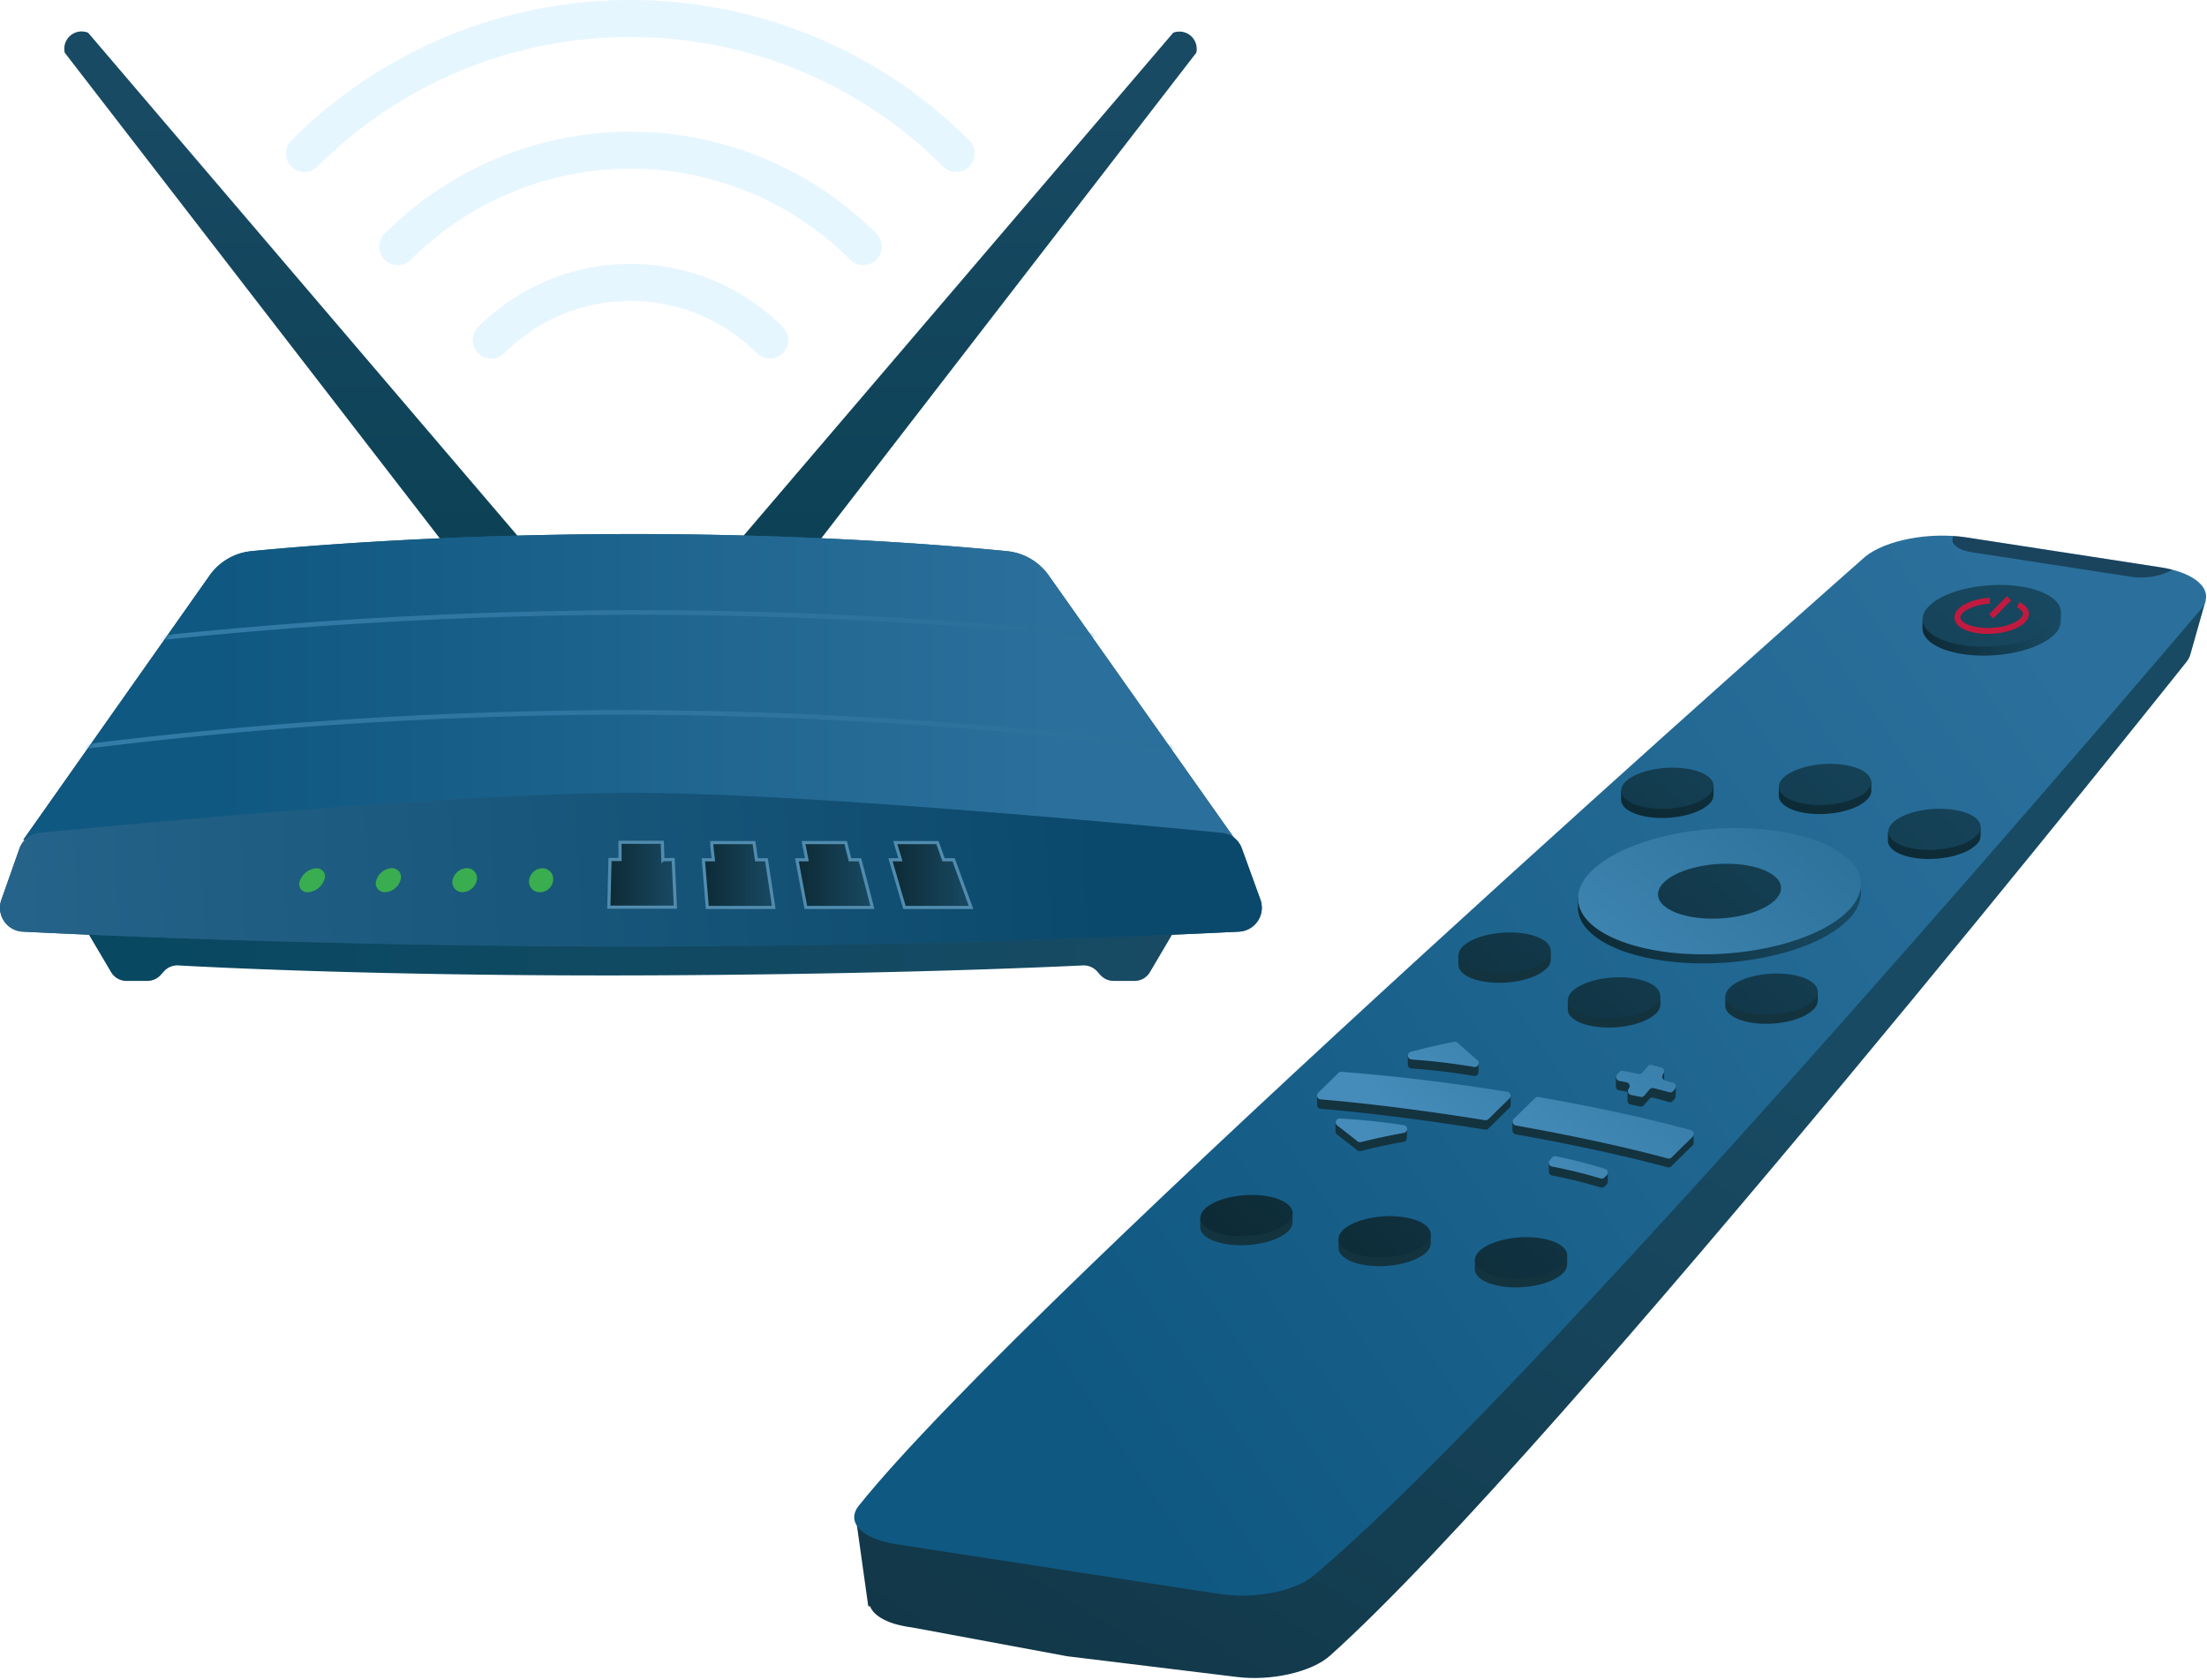 <svg viewBox="0 0 477 363" width="477" height="363" xmlns="http://www.w3.org/2000/svg" xmlns:xlink="http://www.w3.org/1999/xlink"><defs><linearGradient x1="50.007%" y1="90.386%" x2="50.007%" y2="14.087%" id="a"><stop stop-color="#0C4155" offset="0%"/><stop stop-color="#184A63" offset="100%"/></linearGradient><linearGradient x1="50.007%" y1="90.386%" x2="50.007%" y2="14.087%" id="b"><stop stop-color="#0C4155" offset="0%"/><stop stop-color="#184A63" offset="100%"/></linearGradient><linearGradient x1="0%" y1="50%" x2="100%" y2="50%" id="c"><stop stop-color="#084861" offset="0%"/><stop stop-color="#184A63" offset="100%"/></linearGradient><linearGradient x1="50.004%" y1="-23.487%" x2="50.004%" y2="80.265%" id="d"><stop stop-color="#246A93" offset="0%"/><stop stop-color="#184A63" offset="100%"/></linearGradient><linearGradient x1="85.229%" y1="50%" x2="15.852%" y2="50%" id="f"><stop stop-color="#2B709C" offset="0%"/><stop stop-color="#0F5881" offset="100%"/></linearGradient><linearGradient x1="-.058%" y1="49.655%" x2="100.058%" y2="49.655%" id="h"><stop stop-color="#5CA4D4" offset="0%"/><stop stop-color="#246A92" offset="100%"/></linearGradient><linearGradient x1="-.058%" y1="49.206%" x2="100.048%" y2="49.206%" id="i"><stop stop-color="#5CA4D4" offset="0%"/><stop stop-color="#246A92" offset="100%"/></linearGradient><linearGradient x1="49.97%" y1="-96.099%" x2="49.97%" y2="188.427%" id="j"><stop stop-color="#246A93" offset="0%"/><stop stop-color="#184A63" offset="100%"/></linearGradient><linearGradient x1="87.518%" y1="50.133%" x2="-5.868%" y2="50.742%" id="l"><stop stop-color="#0B496C" offset="0%"/><stop stop-color="#28658C" offset="100%"/></linearGradient><linearGradient x1="-.45%" y1="50.539%" x2="99.55%" y2="50.539%" id="m"><stop stop-color="#0D2A35" offset="0%"/><stop stop-color="#184A63" offset="100%"/></linearGradient><linearGradient x1="-.142%" y1="50.077%" x2="100%" y2="50.077%" id="n"><stop stop-color="#0D2A35" offset="0%"/><stop stop-color="#184A63" offset="100%"/></linearGradient><linearGradient x1="0%" y1="50.077%" x2="100%" y2="50.077%" id="o"><stop stop-color="#0D2A35" offset="0%"/><stop stop-color="#184A63" offset="100%"/></linearGradient><linearGradient x1="0%" y1="50.077%" x2="100%" y2="50.077%" id="p"><stop stop-color="#0D2A35" offset="0%"/><stop stop-color="#184A63" offset="100%"/></linearGradient><linearGradient x1="61.721%" y1="39.261%" x2="-22.385%" y2="148.184%" id="q"><stop stop-color="#184A63" offset="0%"/><stop stop-color="#0D2A35" offset="98.855%"/></linearGradient><linearGradient x1="97.285%" y1="29.047%" x2="12.075%" y2="74.257%" id="r"><stop stop-color="#2B709C" offset="0%"/><stop stop-color="#0F5881" offset="100%"/></linearGradient><linearGradient x1=".032%" y1="50.057%" x2="100%" y2="50.057%" id="s"><stop stop-color="#0D2A35" offset="0%"/><stop stop-color="#184A63" offset="100%"/></linearGradient><linearGradient x1="0%" y1="49.965%" x2="100%" y2="49.965%" id="t"><stop stop-color="#0D2A35" offset="0%"/><stop stop-color="#184A63" offset="100%"/></linearGradient><linearGradient x1="-44.168%" y1="93.25%" x2="107.887%" y2="23.407%" id="u"><stop stop-color="#468CBA" offset="0%"/><stop stop-color="#2A7099" offset="100%"/></linearGradient><linearGradient x1="-312.204%" y1="203.276%" x2="354.567%" y2="-78.901%" id="v"><stop stop-color="#0D2A35" offset="0%"/><stop stop-color="#184A63" offset="100%"/></linearGradient><linearGradient x1="-473.681%" y1="271.823%" x2="119.112%" y2="20.712%" id="w"><stop stop-color="#0D2A35" offset="0%"/><stop stop-color="#184A63" offset="100%"/></linearGradient><linearGradient x1="-13.242%" y1="79.408%" x2="862.411%" y2="-344.804%" id="x"><stop stop-color="#0D2A35" offset="0%"/><stop stop-color="#184A63" offset="100%"/></linearGradient><linearGradient x1="-549.709%" y1="303.636%" x2="338.687%" y2="-72.065%" id="y"><stop stop-color="#0D2A35" offset="0%"/><stop stop-color="#184A63" offset="100%"/></linearGradient><linearGradient x1="-12.695%" y1="79.17%" x2="855.661%" y2="-340.696%" id="z"><stop stop-color="#0D2A35" offset="0%"/><stop stop-color="#184A63" offset="100%"/></linearGradient><linearGradient x1="-13.192%" y1="79.349%" x2="862.906%" y2="-344.835%" id="A"><stop stop-color="#0D2A35" offset="0%"/><stop stop-color="#184A63" offset="100%"/></linearGradient><linearGradient x1="-464.181%" y1="267.435%" x2="424.164%" y2="-108.246%" id="B"><stop stop-color="#0D2A35" offset="0%"/><stop stop-color="#184A63" offset="100%"/></linearGradient><linearGradient x1="-581.793%" y1="317.162%" x2="306.553%" y2="-58.52%" id="C"><stop stop-color="#0D2A35" offset="0%"/><stop stop-color="#184A63" offset="100%"/></linearGradient><linearGradient x1="-315.434%" y1="204.561%" x2="572.912%" y2="-171.12%" id="D"><stop stop-color="#0D2A35" offset="0%"/><stop stop-color="#184A63" offset="100%"/></linearGradient><linearGradient x1="-75.063%" y1="102.893%" x2="813.285%" y2="-272.809%" id="E"><stop stop-color="#0D2A35" offset="0%"/><stop stop-color="#184A63" offset="100%"/></linearGradient><linearGradient x1="-14.191%" y1="77.139%" x2="874.154%" y2="-298.542%" id="F"><stop stop-color="#0D2A35" offset="0%"/><stop stop-color="#184A63" offset="100%"/></linearGradient><linearGradient x1="-135.095%" y1="128.257%" x2="753.251%" y2="-247.424%" id="G"><stop stop-color="#0D2A35" offset="0%"/><stop stop-color="#184A63" offset="100%"/></linearGradient><linearGradient x1="-400.962%" y1="240.742%" x2="487.387%" y2="-134.961%" id="H"><stop stop-color="#0D2A35" offset="0%"/><stop stop-color="#184A63" offset="100%"/></linearGradient><linearGradient x1="-283.395%" y1="190.973%" x2="604.951%" y2="-184.708%" id="I"><stop stop-color="#0D2A35" offset="0%"/><stop stop-color="#184A63" offset="100%"/></linearGradient><linearGradient x1="31.84%" y1="55.146%" x2="231.188%" y2="-1.952%" id="J"><stop stop-color="#468CBA" offset="0%"/><stop stop-color="#2A7099" offset="100%"/></linearGradient><linearGradient x1="-4.228%" y1="71.095%" x2="210.367%" y2="-12.396%" id="K"><stop stop-color="#468CBA" offset="0%"/><stop stop-color="#2A7099" offset="100%"/></linearGradient><linearGradient x1="-18.98%" y1="80.669%" x2="423.557%" y2="-100.333%" id="L"><stop stop-color="#468CBA" offset="0%"/><stop stop-color="#2A7099" offset="100%"/></linearGradient><linearGradient x1="41.344%" y1="51.039%" x2="490.571%" y2="-119.193%" id="M"><stop stop-color="#468CBA" offset="0%"/><stop stop-color="#2A7099" offset="100%"/></linearGradient><linearGradient x1="-207.836%" y1="209.444%" x2="506.303%" y2="-229.813%" id="N"><stop stop-color="#468CBA" offset="0%"/><stop stop-color="#2A7099" offset="100%"/></linearGradient><linearGradient x1="-57.289%" y1="96.782%" x2="545.42%" y2="-165.327%" id="O"><stop stop-color="#468CBA" offset="0%"/><stop stop-color="#2A7099" offset="100%"/></linearGradient><path d="M221.643 8.965a12.528 12.528 0 00-9.05-5.27C200.41 2.484 169.93-.044 130.962 0 91.998.044 61.54 2.485 49.337 3.694a12.528 12.528 0 00-9.073 5.27L0 66.099l130.964-1.188 131.504 1.858-40.825-57.803z" id="e"/><path d="M268.427 179.444a5.14 5.14 0 00-4.32-3.434c-16.394-1.599-90.376-8.64-127.788-8.64-37.412 0-111.416 7.041-127.81 8.64a5.163 5.163 0 00-4.32 3.434L.3 190.46a5.163 5.163 0 004.601 6.89c17.69.887 67.675 3.111 131.115 3.241h.691c63.441-.13 113.425-2.354 131.094-3.24a5.184 5.184 0 004.623-6.89l-3.997-11.017z" id="k"/></defs><g fill="none" fill-rule="evenodd"><path d="M164.42 129.288l-13.51-6.05L253.565 3.077a3.737 3.737 0 014.99 4.32L164.42 129.289z" fill="url(#a)" fill-rule="nonzero" transform="translate(0 4)"/><path d="M13.995 7.396l94.135 121.892 13.49-6.05L19.05 3.077a3.737 3.737 0 00-5.055 4.32z" fill="url(#b)" fill-rule="nonzero" transform="translate(0 4)"/><path d="M136.275 194.824l-117.096 3.11 4.839 8.187A3.823 3.823 0 0027.3 208h4.58a3.866 3.866 0 002.829-1.253l.756-.842a3.91 3.91 0 013.046-1.253c8.359.475 45.166 2.29 97.763 2.16 52.598-.13 89.383-1.75 97.764-2.16a3.953 3.953 0 013.046 1.253l.756.842a3.823 3.823 0 002.83 1.253h4.58a3.823 3.823 0 003.282-1.88l4.839-8.207-117.097-3.09z" fill="url(#c)" fill-rule="nonzero" transform="translate(0 4)"/><path d="M226.674 120.388a12.528 12.528 0 00-9.051-5.27c-12.183-1.21-42.661-3.737-81.628-3.694-38.968.043-69.424 2.484-81.629 3.694a12.528 12.528 0 00-9.072 5.27L5.031 177.522l130.964-1.188 131.504 1.857-40.825-57.803z" fill="url(#d)" fill-rule="nonzero" transform="translate(0 4)"/><g transform="translate(5.03 115.424)"><mask id="g" fill="#fff"><use xlink:href="#e"/></mask><use fill="url(#f)" xlink:href="#e"/><g mask="url(#g)" opacity=".5" stroke-width=".99"><path d="M261.02 9.396A963.902 963.902 0 00128.027 0 960.466 960.466 0 000 9.05" stroke="url(#h)" transform="translate(.778 38.536)"/><path d="M225.207 6.22A1012.848 1012.848 0 00115.649 0C77.001.047 38.387 2.32 0 6.804" stroke="url(#i)" transform="translate(17.972 16.935)"/></g></g><g fill-rule="nonzero" transform="translate(0 4)"><use fill="url(#j)" xlink:href="#k"/><use fill="url(#l)" xlink:href="#k"/></g><path d="M106.182 73.5c16.624-16.62 43.572-16.62 60.196 0M85.98 53.298a71.128 71.128 0 01100.6 0M65.803 33.169c38.9-38.892 101.96-38.892 140.859 0" opacity=".3" stroke="#AADFFF" stroke-linecap="round" stroke-width="8"/><path d="M70.048 190.227a4.018 4.018 0 01-3.477 2.613 1.771 1.771 0 01-1.707-2.592 4.104 4.104 0 013.543-2.592 1.771 1.771 0 011.641 2.57zm16.503 0a3.607 3.607 0 01-3.305 2.592 1.9 1.9 0 01-1.9-2.592 3.672 3.672 0 013.304-2.592 1.922 1.922 0 011.901 2.592zm16.503 0a3.24 3.24 0 01-3.089 2.592 2.16 2.16 0 01-2.16-2.592 3.283 3.283 0 013.089-2.592 2.16 2.16 0 012.16 2.592zm16.503 0a2.894 2.894 0 01-2.873 2.613 2.29 2.29 0 01-2.333-2.592 2.96 2.96 0 012.873-2.592 2.311 2.311 0 012.333 2.57z" fill="#39AD4F" fill-rule="nonzero"/><path d="M143.274 181.82l-.13-3.78h-9.137v3.715h-2.16l-.259 10.304h14.386c-.151-3.435-.324-6.87-.475-10.304l-2.225.065z" fill="url(#m)" fill-rule="nonzero" transform="translate(0 4)"/><path d="M143.274 185.82l-.13-3.78h-9.137v3.715h-2.16l-.259 10.304h14.386c-.151-3.435-.324-6.87-.475-10.304l-2.225.065z" stroke="#518CAE" stroke-width=".68"/><path d="M163.492 181.82a257.165 257.165 0 00-.54-3.715h-9.115c0 1.253.237 2.484.345 3.715h-2.16l.843 10.304h14.364c-.518-3.435-1.037-6.87-1.577-10.304h-2.16z" fill="url(#n)" fill-rule="nonzero" transform="translate(0 4)"/><path d="M163.492 185.82a257.165 257.165 0 00-.54-3.715h-9.115c0 1.253.237 2.484.345 3.715h-2.16l.843 10.304h14.364c-.518-3.435-1.037-6.87-1.577-10.304h-2.16z" stroke="#518CAE" stroke-width=".68"/><path d="M183.71 181.82a305.392 305.392 0 00-.929-3.715h-9.115c.238 1.253.497 2.484.734 3.715h-2.16c.627 3.435 1.275 6.87 1.923 10.304h14.386c-.879-3.428-1.772-6.862-2.679-10.304h-2.16z" fill="url(#o)" fill-rule="nonzero" transform="translate(0 4)"/><path d="M183.71 185.82a305.392 305.392 0 00-.929-3.715h-9.115c.238 1.253.497 2.484.734 3.715h-2.16c.627 3.435 1.275 6.87 1.923 10.304h14.386c-.879-3.428-1.772-6.862-2.679-10.304h-2.16z" stroke="#518CAE" stroke-width=".68"/><path d="M203.928 181.82a394.234 394.234 0 00-1.317-3.715h-9.116c.367 1.253.756 2.484 1.123 3.715h-2.16c1.016 3.435 2.01 6.87 3.024 10.304h14.386l-3.758-10.304h-2.182z" fill="url(#p)" fill-rule="nonzero" transform="translate(0 4)"/><path d="M203.928 185.82a394.234 394.234 0 00-1.317-3.715h-9.116c.367 1.253.756 2.484 1.123 3.715h-2.16c1.016 3.435 2.01 6.87 3.024 10.304h14.386l-3.758-10.304h-2.182z" stroke="#518CAE" stroke-width=".68"/><g transform="translate(184.622 115.76)"><path d="M292.096 13.99l-10.582.361v4.651c-.4-.085-.817-.17-1.244-.237-.427-.067-.873-.143-1.329-.2l-19.552-2.382-3.113-.38-19.552-2.391c-.456-.057-.95-.095-1.395-.133-7.67-.589-16.24 1.48-20.255 5.002 0 0-146.242 135.479-198.51 194.619l-.883-2.268-15.11 3.18 2.468 17.587h.389c.816 2.192 4.09 3.957 9.083 4.574l33.523 6.227 3.113.38 33.533 4.09c7.47.95 16.24-1.082 20.14-4.584C152.338 197.76 288.035 27.184 288.035 27.184c.344-.459.602-.977.76-1.529l3.302-11.664z" fill="url(#q)" fill-rule="nonzero"/><path d="M291.195 15.756c2.951-3.796-.893-7.678-8.856-8.903l-19.466-2.999-3.095-.475L240.312.38c-7.973-1.224-17.426.598-21.83 4.186 0 0-181.54 160.014-217.503 205.116-2.847 3.55.712 7.176 8.143 8.315l33.39 5.135 3.095.484 33.39 5.134c7.432 1.14 16.26-.578 20.274-3.948C150.23 181.987 291.195 15.756 291.195 15.756z" fill="url(#r)"/><path d="M284.238 7.726l.664-.35c-.844-.221-1.7-.396-2.563-.523l-19.466-2.999-3.095-.475L240.312.38a34.998 34.998 0 00-2.781-.294l-.124.427c-.37 1.405 1.3 2.648 4.148 3.085l34.35 5.286c2.83.442 5.73.04 8.333-1.158z" fill="#000" fill-rule="nonzero" opacity=".4"/><path d="M154.083 157.48v-1.945l-1.053.056a9.852 9.852 0 00-4.746-1.803c-4.945-.76-10.792.475-13.155 2.762l-.996.057v1.737c-.152 1.746 2.012 3.322 5.79 3.91 5.001.77 10.933-.503 13.24-2.847.555-.49.887-1.186.92-1.927zm-29.47-4.622v-1.946l-1.158.067a10.004 10.004 0 00-4.632-1.718c-4.973-.769-10.849.484-13.193 2.79l-.949.057v1.898c.057 1.652 2.183 3.114 5.79 3.664 5.002.769 10.924-.503 13.23-2.847a2.65 2.65 0 00.912-1.965zm-29.879-4.603v-2.136l-1.367.105a10.488 10.488 0 00-4.423-1.566c-4.992-.77-10.905.503-13.221 2.847l-.95.066v1.946c.086 1.633 2.203 3.075 5.781 3.626 5.002.769 10.934-.503 13.288-2.848a2.658 2.658 0 00.892-2.04zm55.799-58.657h-1.271a10.203 10.203 0 00-4.528-1.632c-4.812-.74-10.44.408-12.955 2.582l-1.206.227v2.088c.133 1.604 2.25 3.019 5.78 3.56 5.002.768 10.934-.503 13.24-2.848a2.75 2.75 0 00.95-1.784l-.01-2.193zm23.662 9.748l-.949.19a9.491 9.491 0 00-4.86-1.898c-4.802-.74-10.44.398-12.927 2.553l-1.233.2v2.002c0 1.67 2.154 3.15 5.79 3.701 5.001.779 10.924-.493 13.287-2.847.534-.47.873-1.124.95-1.832l-.058-2.069zm34.055 1.262v-2.145l-.807.38a9.226 9.226 0 00-4.973-2.022c-5.002-.768-10.934.503-13.288 2.848l-.076.095-.845-.19v2.04c0 1.652 2.183 3.114 5.79 3.674 5.002.768 10.925-.503 13.24-2.848.538-.469.88-1.122.96-1.832z" fill="#13333F" fill-rule="nonzero"/><path d="M260.804 16.591l-.589.124c-1.158-1.728-3.986-3.151-8.096-3.797-7.498-1.148-16.382.75-19.846 4.252a5.4 5.4 0 00-.95 1.253l-.436-.104v1.69c0 2.514 3.198 4.745 8.675 5.59 7.498 1.157 16.382-.75 19.846-4.243a4.129 4.129 0 001.367-2.847V16.59h.029z" fill="url(#s)" fill-rule="nonzero"/><path d="M217.6 75.039l-.38.114c-1.538-4.243-7.755-7.84-17.389-9.32-15.338-2.364-33.504 1.527-40.575 8.684a10.127 10.127 0 00-2.41 3.606l-.418-.057v2.64c.294 4.982 6.833 9.376 17.758 11.056 15.328 2.364 33.495-1.528 40.575-8.694a8.618 8.618 0 002.8-5.4l.038-2.63z" fill="url(#t)" fill-rule="nonzero"/><ellipse fill="url(#u)" fill-rule="nonzero" transform="rotate(-3.62 187.023 76.85)" cx="187.023" cy="76.851" rx="30.628" ry="13.535"/><ellipse fill="url(#v)" fill-rule="nonzero" transform="rotate(-3.62 187.023 76.85)" cx="187.023" cy="76.851" rx="13.316" ry="5.885"/><ellipse fill="url(#w)" fill-rule="nonzero" transform="rotate(-3.62 245.856 17.332)" cx="245.856" cy="17.332" rx="14.977" ry="6.625"/><path d="M219.82 55.354v-2.212l-.835.361a9.197 9.197 0 00-4.955-2.012c-5.011-.769-10.934.503-13.287 2.847l-.067.076-.854-.161v2.05c.066 1.642 2.192 3.094 5.78 3.654 5.011.769 10.934-.503 13.24-2.847a2.847 2.847 0 00.978-1.756z" fill="url(#x)" fill-rule="nonzero"/><path d="M251.578 14.94c1.727.854 2.211 2.154.95 3.388-1.71 1.737-6.104 2.677-9.805 2.107-3.702-.57-5.316-2.439-3.607-4.166 1.186-1.206 3.682-2.022 6.33-2.221m.285 3.407l3.863-3.92" stroke="#C21A3F" stroke-width="1.28"/><ellipse fill="url(#y)" fill-rule="nonzero" transform="rotate(-3.62 209.818 53.78)" cx="209.818" cy="53.779" rx="9.994" ry="4.413"/><path d="M243.453 62.994l-.787.257a9.13 9.13 0 00-5.012-2.05c-5.002-.77-10.924.502-13.288 2.847l-.949-.105v2.013c0 1.67 2.155 3.15 5.79 3.71 5.002.77 10.934-.502 13.288-2.847.56-.478.902-1.163.949-1.898l.01-1.927z" fill="url(#z)" fill-rule="nonzero"/><path d="M185.737 53.968l-.95.275a9.491 9.491 0 00-4.878-1.898c-5.002-.769-10.934.503-13.24 2.847l-.048.057-.873-.142v1.898c-.066 1.7 2.088 3.218 5.79 3.797 5.002.769 10.924-.494 13.288-2.848.545-.484.87-1.17.901-1.898l.01-2.088z" fill="url(#A)" fill-rule="nonzero"/><ellipse fill="url(#B)" fill-rule="nonzero" transform="rotate(-3.62 175.75 54.6)" cx="175.751" cy="54.599" rx="9.994" ry="4.413"/><ellipse fill="url(#C)" fill-rule="nonzero" transform="rotate(-3.62 233.476 63.484)" cx="233.476" cy="63.484" rx="9.994" ry="4.413"/><ellipse fill="url(#D)" fill-rule="nonzero" transform="rotate(-3.62 164.208 99.913)" cx="164.208" cy="99.913" rx="9.994" ry="4.413"/><ellipse fill="url(#E)" fill-rule="nonzero" transform="rotate(-3.62 114.642 151.535)" cx="114.642" cy="151.535" rx="9.994" ry="4.413"/><ellipse fill="url(#F)" fill-rule="nonzero" transform="rotate(-3.62 84.78 146.948)" cx="84.78" cy="146.948" rx="9.994" ry="4.413"/><ellipse fill="url(#G)" fill-rule="nonzero" transform="rotate(-3.62 144.122 156.072)" cx="144.122" cy="156.072" rx="9.994" ry="4.413"/><ellipse fill="url(#H)" fill-rule="nonzero" transform="rotate(-3.62 198.275 99.093)" cx="198.275" cy="99.093" rx="9.994" ry="4.413"/><ellipse fill="url(#I)" fill-rule="nonzero" transform="rotate(-3.62 140.56 90.217)" cx="140.56" cy="90.217" rx="9.994" ry="4.413"/><path d="M141.877 121.034l-10.44-.333c-9.055-1.271-17.92-2.249-26.149-2.847a.845.845 0 00-.654.237l-1.737 1.709h-.95l-1.898 1.48v1.652a.835.835 0 00.76.949c10.525.864 23.728 2.582 35.525 4.499a.816.816 0 00.722-.228l4.565-4.48a.778.778 0 00.247-.607l.01-2.031zm-22.399 7.232l-15.452-1.386v1.794a.788.788 0 00.323.76 325.495 325.495 0 014.375 3.416c.2.16.463.22.712.162 3.107-.772 6.21-1.44 9.311-2.003a.807.807 0 00.683-.76l.048-1.983zm15.49-14.161l-2.06-.304c-.864-.759-1.727-1.528-2.582-2.268a.864.864 0 00-.72-.19c-1.766.354-3.535.74-5.306 1.158l-1.605-.237-3.037.18v1.841a.807.807 0 00.77.874c4.517.322 9.028.863 13.534 1.623a.845.845 0 00.949-.779l.057-1.898zm46.469 17.085v-1.899l-1.813-.38-.199 1.149c-9.197-2.458-20.008-4.746-31.606-6.815a.854.854 0 00-.74.228l-3.028 2.98-1.784.162v1.898a.845.845 0 00.683.882c11.712 2.07 24.089 4.746 32.84 7.128a.816.816 0 00.807-.218l4.574-4.49a.816.816 0 00.247-.664l.02.038zm-3.815-12.121l-1.206.085-.949.627-.275-.076a.845.845 0 01-.408-1.367l.057-.057a.816.816 0 00.209-.617v-1.898l-1.272.845v.142l-1.49-.39a.854.854 0 00-.845.267l-1.196 1.395a.835.835 0 01-.816.275 98.764 98.764 0 00-3.256-.655l.18-.693-.797-.161-.949.313v1.899a.826.826 0 00.693.863l1.528.275a.95.95 0 01.294.133v1.899a.854.854 0 00.684.778l2.05.427a.835.835 0 00.807-.266l1.186-1.367a.864.864 0 01.845-.265c1.12.284 2.24.579 3.36.949a.845.845 0 00.844-.237l.418-.456a.826.826 0 00.218-.57l.086-2.097zm-14.75 18.574l-1.48.276-.057.617a98.339 98.339 0 00-9.359-2.364v-.209l-.674-.436-1.167.133v1.784a.835.835 0 00.683.854 98.71 98.71 0 0110.517 2.591c.297.084.616 0 .835-.218l.455-.465a.807.807 0 00.238-.655l.01-1.908z" fill="#13333F" fill-rule="nonzero"/><path d="M141.166 120.208c-12.396-1.984-24.678-3.474-35.859-4.319a.854.854 0 00-.654.238l-4.366 4.29a.835.835 0 00.531 1.433c10.516.864 23.728 2.582 35.526 4.499.26.045.526-.04.712-.228l4.565-4.48a.845.845 0 00-.455-1.433z" fill="url(#J)" fill-rule="nonzero"/><path d="M147.145 121.565l-4.584 4.499a.835.835 0 00.436 1.424c11.713 2.069 24.09 4.745 32.85 7.128a.826.826 0 00.797-.21l4.575-4.488a.845.845 0 00-.351-1.415c-9.492-2.581-20.815-5.05-32.983-7.166a.854.854 0 00-.74.228z" fill="url(#K)" fill-rule="nonzero"/><path d="M133.971 114.836c-4.499-.76-9.01-1.297-13.534-1.614a.845.845 0 01-.162-1.651c3.126-.835 6.245-1.56 9.359-2.174a.861.861 0 01.721.19l4.328 3.797a.835.835 0 01-.712 1.452z" fill="url(#L)" fill-rule="nonzero"/><path d="M104.975 125.988c4.613.247 9.235.721 13.839 1.433a.845.845 0 010 1.661 149.86 149.86 0 00-9.311 1.993.835.835 0 01-.712-.16 394.697 394.697 0 00-4.376-3.418.835.835 0 01.56-1.509z" fill="url(#M)" fill-rule="nonzero"/><path d="M177.014 118.262l-1.765-.503a.835.835 0 01-.399-1.367v-.057a.845.845 0 00-.398-1.376l-2.089-.55a.854.854 0 00-.844.265l-1.196 1.396a.826.826 0 01-.816.275c-1.13-.247-2.25-.475-3.38-.683a.873.873 0 00-.806.303l-.446.541a.835.835 0 00.512 1.358l1.528.284a.845.845 0 01.485 1.367.845.845 0 00.484 1.367l2.05.427a.835.835 0 00.806-.266l1.187-1.367a.864.864 0 01.845-.265c1.12.284 2.24.579 3.36.901a.826.826 0 00.844-.237l.418-.456a.845.845 0 00-.38-1.357z" fill="url(#N)" fill-rule="nonzero"/><path d="M150.334 134.986l.484-.56a.854.854 0 01.807-.275 98.985 98.985 0 0110.65 2.714.845.845 0 01.35 1.395l-.465.465a.835.835 0 01-.835.219 98.71 98.71 0 00-10.516-2.582.835.835 0 01-.475-1.376z" fill="url(#O)" fill-rule="nonzero"/></g></g></svg>